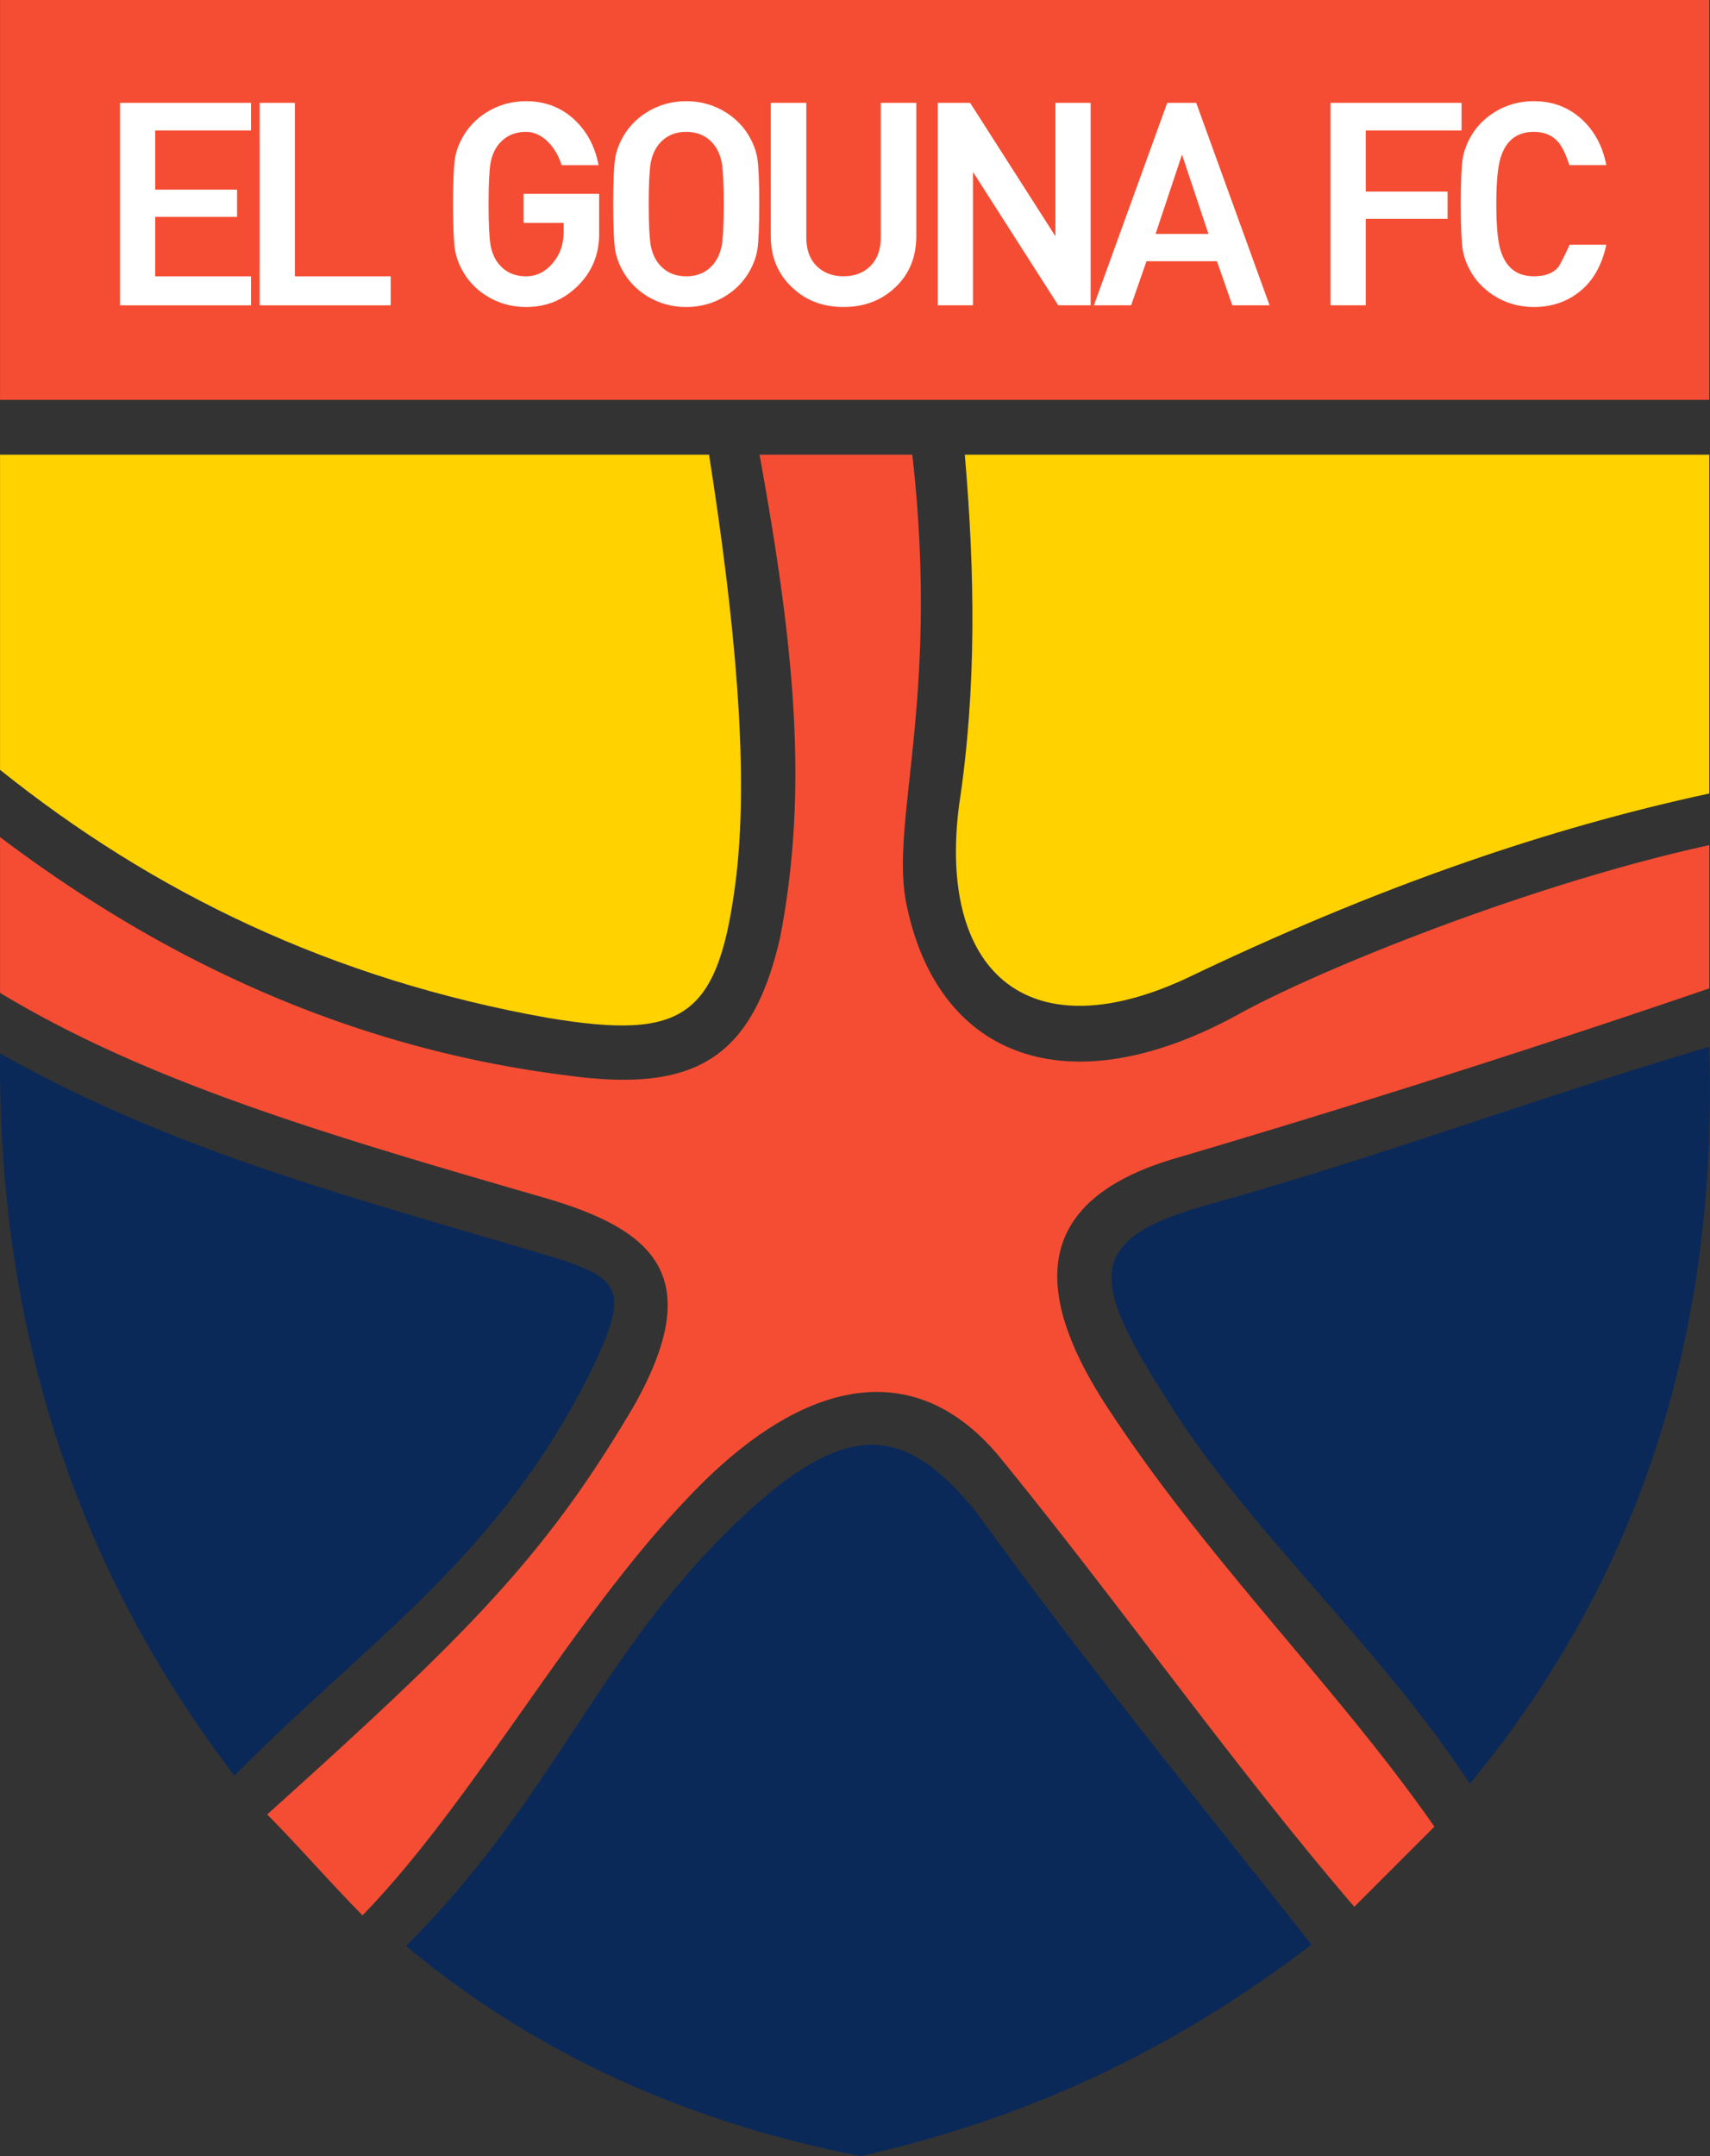 <svg xmlns="http://www.w3.org/2000/svg" viewBox="48.15 106.79 298.83 376.67"><rect x="48.15" y="106.79" width="298.83" height="376.67" fill="#333333" stroke="none"/><path d="M48.156 106.788v69.862H346.86v-69.862z" style="fill:#f54d33;fill-rule:evenodd"/><path d="M48.156 186.227h123.906c4.486 28.652 6.936 54.318 4.8 73.256-2.98 25.046-8.992 29.082-32.774 25.16-38.06-6.735-69.348-22.065-95.932-43.367ZM216.753 186.227c1.759 20.391 2.106 40.782-.993 61.173-3.748 28.754 11.607 43.174 39.394 30.457 16.016-7.686 32.36-14.62 49.184-20.458 13.823-4.798 27.969-8.856 42.522-11.985v-59.187z" style="fill:#ffd200;fill-rule:evenodd"/><path d="M180.882 186.227c6.102 33.602 8.606 58.585 3.566 84.5-4.854 20.847-14.69 27.008-37.003 23.962-37.018-4.58-69.897-19.449-99.289-41.668v27.216c26.09 15.752 57.731 24.983 95.92 36.028 18.449 5.544 27.537 13.63 14.872 36.1-15.614 26.54-29.121 39.917-64.102 71.403 5.789 5.875 10.863 11.75 16.651 17.626 19.303-19.827 36.103-51.094 56.478-72.53 19.615-21.017 39.954-26.207 55.397-6.883 20.84 25.557 40.429 53.437 61.448 77.92l13.996-13.996c-16.658-23.94-39.108-45.909-56.523-72.316-16.43-24.485-10.498-38.194 11.682-44.564a2314 2314 0 0 0 92.885-29.566v-25.026c-30.02 6.546-65.94 20.778-81.48 29.11-29.995 16.86-53.273 8.496-58.838-18.858-2.908-14.44 5.902-35.526 1.037-78.458z" style="fill:#f54d33;fill-rule:evenodd"/><path d="M48.156 290.815c30.462 17.212 62.43 25.385 94.182 34.857 14.48 4.255 15.963 5.968 9.527 19.752-16.499 33.618-39.272 47.716-62.743 71.574-26.89-35.143-41.342-76.787-40.966-126.183M119.1 446.743c26.892-26.78 34.047-52.668 60.651-76.686 17.108-15.228 26.93-14.026 39.04.93 19.456 26.915 38.56 50.188 58.56 75.524-24.99 19.062-50.377 30.515-78.777 36.949-28.588-5.574-55.846-16.961-79.475-36.717M346.86 289.653c1.494 48.26-11.125 91.635-41.855 128.74-15.802-24.091-38.808-44.463-52.518-66.461-13.924-21.599-15.004-28.57 6.705-34.677 29.223-8.038 57.283-18.634 87.668-27.602" style="fill:#0a2959;fill-rule:evenodd"/><path d="M69.115 160.13v-35.367h22.899v4.818h-16.74v10.332H89.58v4.768H75.274v10.381h16.74v5.067zm24.41 0v-35.367h6.158v30.3h16.74v5.066zm46.562.297q-3.874 0-7.053-2.036-2.683-1.74-4.123-4.421-.944-1.74-1.242-3.477-.348-2.235-.348-8.047t.348-8.047q.299-1.738 1.242-3.477 1.44-2.683 4.123-4.42 3.178-2.038 7.053-2.037 4.917 0 8.395 3.179 3.327 3.079 4.271 7.997h-6.457q-.745-2.384-2.335-4.024-1.788-1.788-3.874-1.788-3.13 0-4.918 2.335-.944 1.242-1.291 3.08-.348 2.085-.348 7.202 0 5.116.348 7.202.348 1.838 1.291 3.08 1.788 2.335 4.918 2.335 2.682 0 4.62-2.26 1.936-2.26 1.937-5.39v-1.689h-7.004v-5.066h13.213v7.053q0 5.314-3.726 9.016-3.725 3.7-9.04 3.7m39.162-6.457q-1.44 2.683-4.123 4.42-3.18 2.037-7.053 2.037-3.875 0-7.054-2.036-2.682-1.74-4.123-4.421-.944-1.74-1.241-3.477-.348-2.236-.348-8.047 0-5.812.348-8.047.297-1.738 1.241-3.477 1.44-2.683 4.123-4.42 3.179-2.038 7.054-2.037t7.053 2.036q2.682 1.74 4.123 4.421.944 1.739 1.242 3.477.348 2.235.347 8.047 0 5.811-.347 8.047-.299 1.739-1.242 3.477m-6.259-21.806q-1.788-2.335-4.917-2.335-3.13 0-4.918 2.335-.945 1.242-1.291 3.08-.348 2.085-.348 7.202 0 5.116.348 7.202.347 1.838 1.291 3.08 1.788 2.334 4.918 2.334t4.917-2.334q.945-1.242 1.292-3.08.347-2.085.347-7.202 0-5.116-.347-7.203-.348-1.837-1.292-3.08m22.571 28.263q-5.414 0-8.99-3.427-3.726-3.477-3.726-8.991v-23.246h6.21v23.495q0 3.228 1.812 5.016 1.815 1.789 4.694 1.788 2.882 0 4.694-1.788 1.813-1.788 1.813-5.016v-23.495h6.21v23.246q0 5.514-3.651 8.966t-9.066 3.452m37.523-.298-14.902-23.296v23.296h-6.159v-35.366h5.663l14.901 23.296v-23.296h6.16v35.366zm30.42 0-2.683-7.699h-12.318l-2.683 7.7h-6.507l12.816-35.367h5.066l12.815 35.366zm-8.792-26.326-4.62 13.858h9.24zm32.108-4.222v10.68h14.305v4.768H286.82v15.1h-6.16v-35.366h22.9v4.818zm29.376 30.846q-3.875 0-7.053-2.036-2.683-1.74-4.123-4.421-.944-1.74-1.242-3.477-.348-2.236-.348-8.047 0-5.812.348-8.047.299-1.738 1.242-3.477 1.44-2.683 4.123-4.42 3.179-2.038 7.053-2.037 4.918 0 8.395 3.178 3.327 3.081 4.272 7.998h-6.458q-.894-2.782-1.937-4.024-1.54-1.788-4.272-1.788-4.42 0-5.811 4.52-.746 2.385-.746 8.097t.746 8.096q1.39 4.52 5.811 4.52 2.88 0 4.222-1.54.447-.546 2.037-3.973h6.408q-1.143 5.315-4.545 8.096-3.403 2.782-8.122 2.782" style="fill:#fff;fill-rule:evenodd"/></svg>